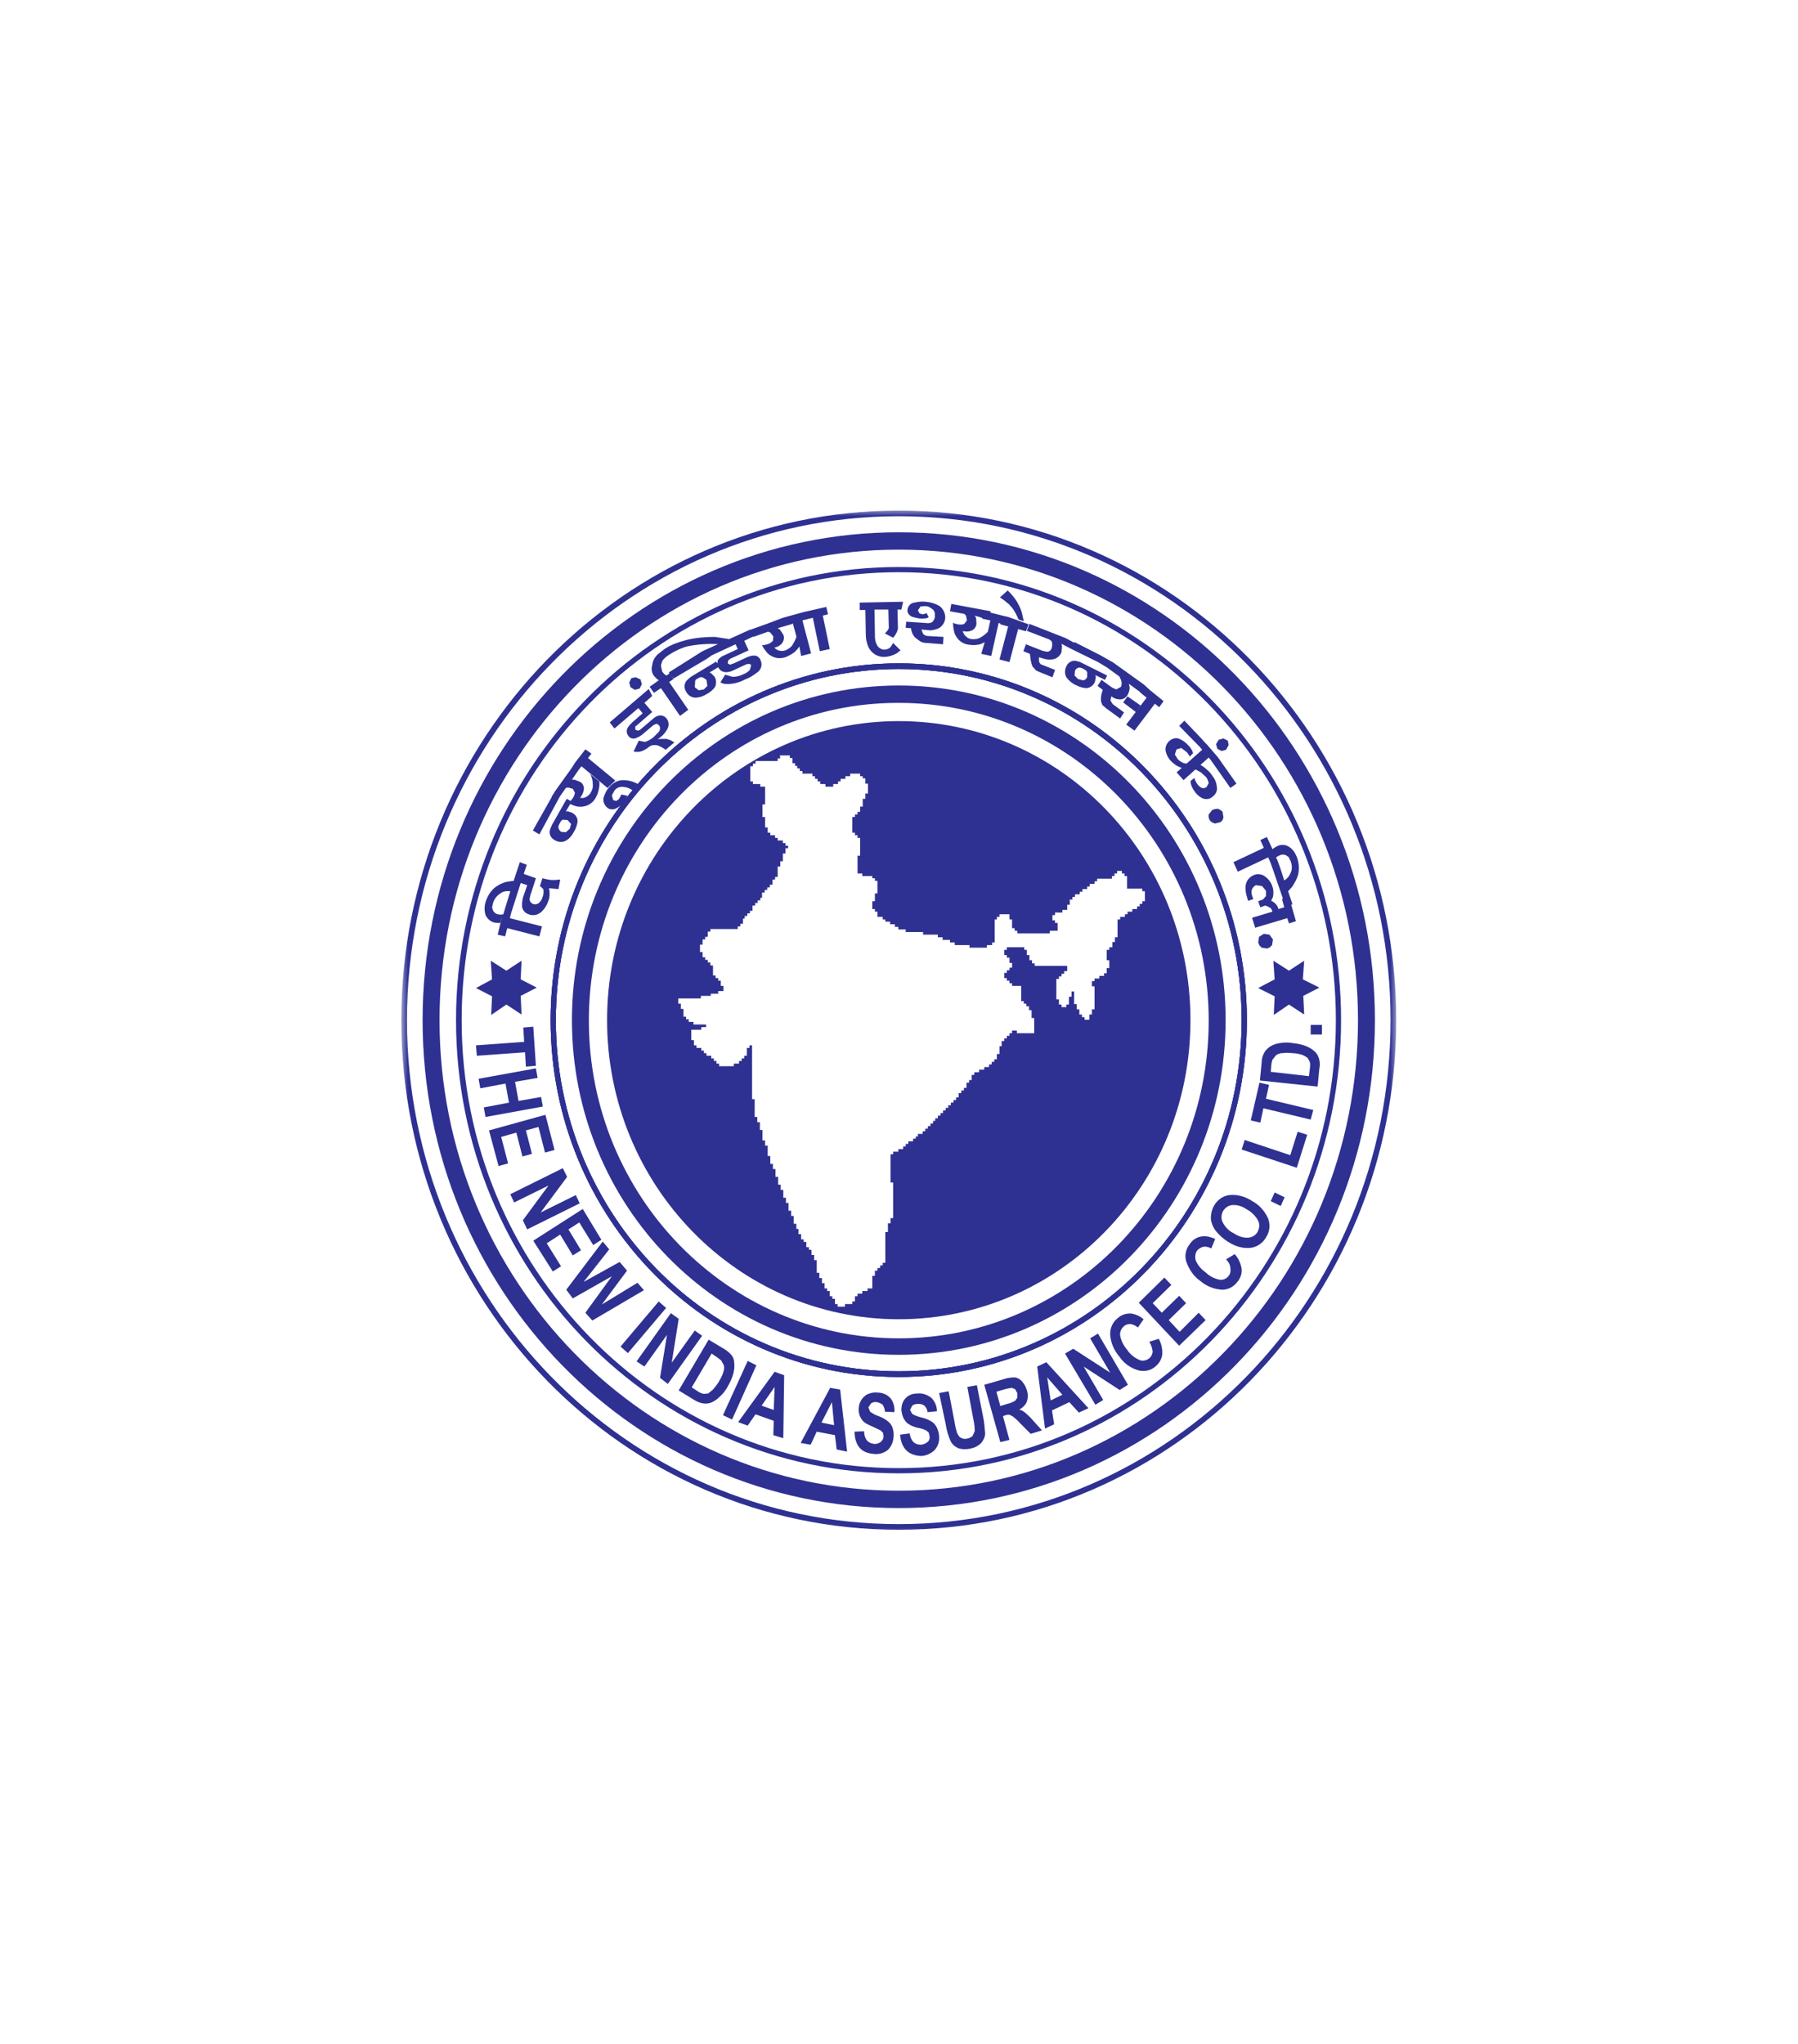 <svg width="183" height="208" viewBox="0 0 183 208" fill="none" xmlns="http://www.w3.org/2000/svg">
<g filter="url(#filter0_d_1100_2112)">
<path d="M152.998 55.001C138.128 55.001 123.68 49.391 112.998 39.055C107.426 33.714 99.857 30.409 91.519 30.409C83.18 30.409 75.611 33.714 70.039 39.055C59.357 49.391 44.909 55.001 30.039 55.001V116.48C30.039 150.448 57.551 177.96 91.519 177.96C125.486 177.96 152.998 150.448 152.998 116.48V55.001Z" fill="white"/>
</g>
<mask id="mask0_1100_2112" style="mask-type:luminance" maskUnits="userSpaceOnUse" x="40" y="51" width="103" height="106">
<path d="M142.235 51.833H40.801V156.536H142.235V51.833Z" fill="white"/>
</mask>
<g mask="url(#mask0_1100_2112)">
<path d="M134.549 105.289H133.401V104.317H134.549V105.289ZM129.336 109.089L133.224 109.53L133.312 108.779C133.356 108.559 133.356 108.293 133.312 108.073L133.091 107.675C132.915 107.542 132.738 107.454 132.561 107.366C132.252 107.277 131.899 107.189 131.545 107.189C131.192 107.145 130.838 107.145 130.485 107.189C130.264 107.189 130.043 107.277 129.866 107.41L129.513 107.852C129.425 108.117 129.38 108.382 129.38 108.647L129.336 109.089ZM128.232 109.972L128.408 108.161C128.408 107.807 128.497 107.454 128.674 107.145C128.806 106.88 129.027 106.703 129.248 106.526C129.557 106.35 129.866 106.217 130.22 106.173C130.706 106.085 131.192 106.085 131.633 106.173C132.075 106.217 132.517 106.305 132.959 106.482C133.268 106.615 133.577 106.791 133.798 107.012C134.019 107.189 134.152 107.454 134.24 107.719C134.328 108.028 134.373 108.382 134.284 108.735L134.107 110.591L128.232 109.972ZM133.401 113.948L128.585 112.8L128.276 114.258L127.304 114.037L128.188 110.193L129.16 110.414L128.85 111.828L133.666 112.976L133.401 113.948ZM131.987 118.852L126.376 116.997L126.686 116.025L131.324 117.571L132.075 115.185L133.047 115.495L131.987 118.852ZM130.352 122.74L129.336 122.254L129.734 121.37L130.75 121.856L130.352 122.74ZM125.581 125.523C126.023 125.832 126.553 126.009 127.083 125.965C127.481 125.921 127.834 125.7 128.011 125.346C128.188 124.993 128.232 124.595 128.055 124.242C127.79 123.756 127.392 123.358 126.906 123.093C126.465 122.784 125.934 122.607 125.404 122.651C125.007 122.696 124.697 122.917 124.477 123.27C124.3 123.623 124.256 124.021 124.432 124.374C124.697 124.905 125.095 125.302 125.581 125.523ZM125.095 126.451C124.565 126.142 124.123 125.744 123.726 125.258C123.46 124.905 123.284 124.463 123.24 124.021C123.24 123.579 123.328 123.137 123.549 122.74C123.858 122.166 124.432 121.724 125.095 121.635C125.89 121.547 126.73 121.768 127.392 122.21C128.143 122.607 128.718 123.226 129.071 124.021C129.292 124.64 129.248 125.302 128.894 125.877C128.585 126.451 128.055 126.848 127.437 126.981C126.597 127.114 125.802 126.893 125.095 126.451ZM124.786 128.174L125.669 127.644C126.067 128.085 126.288 128.616 126.376 129.146C126.42 129.632 126.244 130.118 125.934 130.471C125.581 130.957 125.007 131.266 124.388 131.266C123.593 131.222 122.798 130.913 122.179 130.383C121.472 129.897 120.986 129.146 120.721 128.351C120.545 127.732 120.721 127.069 121.119 126.583C121.428 126.142 121.87 125.877 122.4 125.832C122.842 125.788 123.284 125.921 123.681 126.097L123.284 127.069C123.063 126.937 122.754 126.848 122.489 126.893C122.268 126.937 122.047 127.069 121.87 127.246C121.649 127.511 121.605 127.909 121.693 128.262C121.914 128.792 122.268 129.19 122.709 129.499C123.107 129.897 123.637 130.162 124.167 130.25C124.521 130.294 124.874 130.118 125.051 129.853C125.228 129.632 125.272 129.367 125.228 129.102C125.228 128.748 125.051 128.439 124.786 128.174ZM120.015 136.965L115.906 132.592L118.512 130.029L119.219 130.78L117.32 132.636L118.247 133.608L120.015 131.885L120.721 132.636L118.954 134.359L120.059 135.552L122.003 133.608L122.709 134.359L120.015 136.965ZM116.966 136.568L117.938 136.258C118.203 136.744 118.336 137.319 118.292 137.893C118.203 138.379 117.982 138.777 117.585 139.086C117.143 139.483 116.524 139.616 115.906 139.483C115.111 139.263 114.404 138.777 113.962 138.114C113.388 137.451 113.034 136.656 112.99 135.772C112.99 135.154 113.255 134.535 113.785 134.138C114.183 133.784 114.669 133.652 115.199 133.696C115.641 133.784 116.038 133.961 116.392 134.27L115.818 135.11C115.597 134.933 115.332 134.801 115.067 134.756C114.846 134.756 114.581 134.801 114.404 134.977C114.139 135.198 113.962 135.552 114.006 135.905C114.095 136.435 114.36 136.965 114.713 137.363C115.022 137.849 115.464 138.202 115.994 138.423C116.304 138.556 116.701 138.467 116.966 138.246C117.187 138.07 117.275 137.849 117.32 137.584C117.275 137.23 117.187 136.877 116.966 136.568ZM111.488 142.974L108.396 137.761L109.235 137.275L112.99 139.704L110.958 136.214L111.753 135.728L114.801 140.941L113.962 141.472L110.295 139.086L112.283 142.488L111.488 142.974ZM108.131 141.957L106.584 140.19L106.938 142.532L108.131 141.957ZM110.781 143.327L109.809 143.769L108.837 142.709L107.07 143.548L107.291 144.962L106.363 145.403L105.568 139.086L106.496 138.644L110.781 143.327ZM101.813 143.106L102.52 142.885C102.785 142.841 103.05 142.709 103.315 142.576L103.536 142.267V141.781L103.315 141.383L102.962 141.251C102.697 141.295 102.431 141.339 102.166 141.427L101.415 141.648L101.813 143.106ZM101.813 146.773L100.178 140.941L102.166 140.367C102.52 140.235 102.917 140.19 103.315 140.19C103.58 140.235 103.801 140.367 104.022 140.588C104.243 140.853 104.42 141.162 104.508 141.472C104.64 141.869 104.64 142.267 104.508 142.664C104.375 143.018 104.066 143.283 103.757 143.46C103.978 143.548 104.199 143.636 104.375 143.813C104.685 144.078 104.95 144.343 105.171 144.608L106.054 145.58L104.905 145.934L103.845 144.873C103.624 144.608 103.359 144.387 103.094 144.166L102.741 143.99C102.564 143.99 102.387 143.99 102.255 144.078L102.078 144.122L102.741 146.552L101.813 146.773ZM95.584 141.781L96.556 141.604L97.174 144.829C97.218 145.138 97.307 145.492 97.395 145.801C97.484 146.022 97.616 146.243 97.793 146.331C98.014 146.464 98.234 146.464 98.455 146.42C98.632 146.375 98.853 146.287 98.986 146.154L99.206 145.668C99.206 145.271 99.162 144.873 99.074 144.476L98.455 141.162L99.427 140.986L100.046 144.122C100.178 144.697 100.223 145.315 100.267 145.889C100.267 146.243 100.09 146.596 99.869 146.861C99.56 147.171 99.206 147.347 98.765 147.436C98.367 147.524 97.925 147.524 97.528 147.391C97.218 147.259 96.953 147.038 96.777 146.729C96.512 146.154 96.335 145.536 96.246 144.917L95.584 141.781ZM91.608 146.022L92.58 145.889C92.712 146.64 93.066 147.038 93.684 147.038C93.949 147.038 94.17 146.95 94.391 146.773C94.568 146.64 94.656 146.42 94.612 146.154L94.523 145.801L94.258 145.58C93.949 145.448 93.684 145.359 93.375 145.315C93.022 145.227 92.712 145.094 92.447 144.917C92.226 144.785 92.094 144.564 91.961 144.343C91.829 144.078 91.784 143.813 91.74 143.548C91.74 143.239 91.784 142.929 91.917 142.664C92.049 142.399 92.27 142.178 92.491 142.046C92.801 141.869 93.11 141.825 93.419 141.825C93.905 141.781 94.391 141.957 94.789 142.267C95.142 142.62 95.363 143.106 95.363 143.636L94.391 143.725C94.391 143.46 94.258 143.239 94.082 143.062C93.905 142.929 93.684 142.885 93.463 142.885C93.242 142.885 93.022 142.929 92.845 143.062L92.624 143.504L92.845 143.901C93.11 144.078 93.419 144.166 93.728 144.255C94.126 144.343 94.479 144.476 94.833 144.697C95.054 144.829 95.23 145.05 95.363 145.315C95.495 145.624 95.584 145.934 95.584 146.243C95.628 146.729 95.451 147.215 95.142 147.568C94.744 147.966 94.214 148.187 93.684 148.187C92.447 148.098 91.74 147.436 91.608 146.022ZM86.969 145.713L87.941 145.668C87.985 146.464 88.294 146.861 88.913 146.95C89.178 146.994 89.443 146.905 89.62 146.773C89.796 146.64 89.929 146.42 89.929 146.199L89.885 145.845L89.62 145.58C89.355 145.448 89.045 145.315 88.78 145.183C88.471 145.05 88.162 144.917 87.897 144.697C87.72 144.52 87.588 144.299 87.499 144.078C87.411 143.813 87.367 143.548 87.411 143.283C87.411 142.974 87.543 142.664 87.72 142.399C87.897 142.178 88.118 141.957 88.383 141.869C88.692 141.737 89.045 141.692 89.355 141.737C89.841 141.737 90.327 141.957 90.636 142.311C90.945 142.709 91.078 143.194 91.033 143.725L90.061 143.68C90.061 143.415 89.973 143.194 89.841 142.974C89.664 142.841 89.487 142.753 89.266 142.709C89.045 142.664 88.825 142.709 88.648 142.841L88.383 143.239L88.559 143.68C88.825 143.857 89.09 144.034 89.399 144.122C89.752 144.255 90.106 144.431 90.415 144.697C90.636 144.873 90.768 145.094 90.857 145.359C90.945 145.668 90.989 145.978 90.945 146.287C90.901 146.773 90.724 147.215 90.371 147.568C89.929 147.922 89.399 148.054 88.825 147.966C87.588 147.833 87.013 147.082 86.969 145.713ZM84.893 145.05L84.672 142.709L83.611 144.785L84.893 145.05ZM86.218 147.745L85.158 147.524L84.981 146.066L83.126 145.713L82.507 147.038L81.491 146.861L84.495 141.251L85.511 141.427L86.218 147.745ZM78.752 143.504L78.84 141.162L77.515 143.062L78.752 143.504ZM79.724 146.375L78.708 146.066L78.752 144.608L76.896 143.946L76.101 145.094L75.129 144.741L78.84 139.616L79.812 139.969L79.724 146.375ZM73.583 144.034L76.101 138.512L76.985 138.953L74.511 144.476L73.583 144.034ZM72.434 137.761L70.402 141.206L71.02 141.604C71.197 141.737 71.418 141.825 71.639 141.869L72.081 141.825L72.567 141.427C72.788 141.162 73.009 140.897 73.185 140.588C73.362 140.279 73.539 139.969 73.627 139.616C73.715 139.395 73.715 139.174 73.671 138.953L73.406 138.467C73.185 138.291 72.964 138.114 72.743 137.981L72.434 137.761ZM72.125 136.347L73.671 137.275C73.981 137.451 74.246 137.672 74.466 137.937C74.643 138.158 74.731 138.423 74.731 138.732C74.776 139.086 74.731 139.439 74.643 139.793C74.511 140.279 74.29 140.72 74.069 141.118C73.848 141.516 73.583 141.869 73.23 142.178C73.009 142.399 72.699 142.62 72.39 142.753C72.125 142.841 71.86 142.885 71.595 142.841C71.286 142.797 70.932 142.664 70.667 142.488L69.077 141.516L72.125 136.347ZM64.791 138.556L68.281 133.652L69.077 134.226L68.37 138.688L70.711 135.419L71.462 135.949L67.972 140.853L67.177 140.235L67.884 135.861L65.587 139.086L64.791 138.556ZM63.157 137.054L67.044 132.459L67.796 133.122L63.908 137.716L63.157 137.054ZM57.634 131.266L61.345 126.362L62.008 127.158L59.402 130.471L63.068 128.439L63.819 129.322L61.257 132.768L64.88 130.559L65.542 131.31L60.285 134.403L59.578 133.608L62.273 129.897L58.297 132.15L57.634 131.266ZM54.277 126.274L59.313 123.049L61.213 126.186L60.373 126.716L58.96 124.419L57.855 125.125L59.136 127.246L58.297 127.776L57.016 125.656L55.646 126.539L57.104 128.881L56.265 129.411L54.277 126.274ZM51.935 121.547L57.281 118.896L57.723 119.78L55.028 123.403L58.606 121.635L59.004 122.475L53.658 125.125L53.217 124.198L55.823 120.663L52.333 122.386L51.935 121.547ZM49.771 115.053L55.514 113.462L56.442 117.041L55.47 117.306L54.807 114.699L53.526 115.053L54.144 117.438L53.172 117.703L52.554 115.274L51.008 115.715L51.715 118.41L50.743 118.675L49.771 115.053ZM48.71 109.796L54.542 108.735L54.719 109.707L52.421 110.105L52.775 112.049L55.072 111.651L55.249 112.623L49.417 113.683L49.24 112.711L51.803 112.225L51.45 110.281L48.887 110.767L48.71 109.796ZM48.445 106.394L53.349 106.04L53.261 104.582L54.277 104.494L54.542 108.47L53.526 108.559L53.438 107.101L48.534 107.454L48.445 106.394Z" fill="#2E3192"/>
<path d="M128.632 95.04L129.206 95.129L129.56 95.615L129.471 96.189L129.25 96.41L128.985 96.543L128.411 96.454L128.19 96.233L128.058 95.924L128.146 95.35L128.632 95.04ZM129.295 87.751L129.074 87.265L125.981 88.723L125.539 87.751L128.632 86.293L128.278 85.498L128.941 85.189L129.515 86.426L129.692 86.293L130.001 86.116C130.355 85.94 130.797 85.94 131.15 86.16C131.548 86.381 131.813 86.779 131.989 87.221C132.21 87.795 132.254 88.414 132.122 89.032C131.989 89.474 131.769 89.871 131.503 90.269L131.106 90.711L131.548 92.036L131.415 92.081L131.901 93.759L131.194 93.98L131.017 93.45L127.748 94.422L127.439 93.406L129.515 92.787L129.427 92.566L129.339 92.434L128.941 92.213L128.764 92.169L128.278 92.346L128.058 91.727L128.543 91.55L128.853 91.197V90.667L128.455 90.181L127.837 90.092C127.616 90.181 127.439 90.402 127.395 90.623C127.351 90.844 127.395 91.064 127.483 91.285L127.527 91.418L127.572 91.506L127.041 91.683L126.997 91.594L126.953 91.418C126.821 91.02 126.732 90.578 126.776 90.181C126.821 89.651 127.174 89.209 127.704 89.032C128.058 88.9 128.455 88.988 128.764 89.209C129.427 89.695 129.736 90.49 129.56 91.285L129.383 91.683L129.56 91.771L129.736 91.904L129.913 92.081L130.046 92.301L130.134 92.566L129.515 92.699L130.708 92.346L130.487 91.506L130.576 91.462L129.56 88.502L129.295 87.751L129.957 87.397L130.311 88.37L130.708 89.606C131.017 89.43 131.238 89.165 131.371 88.811C131.548 88.414 131.503 87.972 131.327 87.574L131.15 87.221L130.885 87.044C130.708 86.956 130.443 86.956 130.266 87.044L130.001 87.177L129.869 87.309L129.957 87.486L129.295 87.751ZM123.375 82.45C123.551 82.361 123.728 82.317 123.949 82.317C124.126 82.361 124.302 82.494 124.435 82.626L124.523 83.201L124.435 83.466L124.214 83.686L123.64 83.819L123.33 83.686L123.11 83.466C123.021 83.289 122.977 83.068 123.021 82.891L123.375 82.45ZM122.182 77.855C122.447 77.987 122.668 78.164 122.889 78.385C123.11 78.562 123.286 78.783 123.419 79.004C123.684 79.313 123.816 79.71 123.861 80.152C123.905 80.506 123.728 80.859 123.419 81.08C123.154 81.345 122.756 81.389 122.403 81.257C122.049 81.08 121.74 80.815 121.563 80.506C121.387 80.285 121.298 80.064 121.21 79.799L121.166 79.49L121.563 79.18L121.652 79.445L121.828 79.755C122.182 80.241 122.491 80.329 122.8 80.108L123.021 79.71C122.977 79.49 122.889 79.269 122.756 79.092L122.226 78.606L121.652 78.297L122.182 77.855ZM124.788 76.309L124.347 76.441L123.905 76.22L123.772 75.734L124.037 75.293L124.523 75.16L124.965 75.381L125.053 75.823L124.788 76.309ZM120.017 73.879L120.547 73.349L122.314 75.204L122.579 75.513L122.844 75.779L123.949 77.06L125.849 79.755L125.23 80.196L123.242 77.369L123.021 77.104L120.459 79.401L119.752 78.606L120.282 78.164L119.973 78.032C119.664 77.899 119.399 77.678 119.178 77.457C118.913 77.192 118.736 76.839 118.647 76.486C118.559 76.132 118.692 75.734 118.957 75.469C119.222 75.204 119.575 75.072 119.929 75.16C120.282 75.293 120.636 75.513 120.901 75.823L121.121 76.044L121.342 76.397L121.431 76.662L121.077 77.016L121.033 76.883L120.812 76.574L120.238 76.132L119.752 76.265L119.575 76.795L119.884 77.281C120.061 77.457 120.282 77.59 120.503 77.678L120.768 77.722L122.358 76.309L122.093 75.999L120.017 73.879ZM115.599 72.465L114.318 71.493L114.76 70.875L116.085 71.802L115.599 72.465ZM112.462 69.196L111.491 68.71L111.535 68.931L111.446 69.373C111.314 69.726 111.005 69.991 110.607 70.035C110.209 70.035 109.856 69.903 109.503 69.726C109.105 69.549 108.796 69.284 108.531 68.931C108.354 68.578 108.354 68.18 108.531 67.826C108.663 67.473 109.061 67.208 109.458 67.252C109.635 67.296 109.856 67.341 110.033 67.429L112.683 68.754L112.462 69.196ZM109.061 66.059L109.37 65.353L111.977 66.678L113.302 67.429L116.439 69.682L117.013 70.212L118.427 71.361L117.985 71.979L117.543 71.626L115.467 74.365L114.627 73.746L116.704 71.007L116.041 70.477V70.433L114.892 69.594L114.936 69.77L114.981 69.947C114.981 70.212 114.892 70.521 114.76 70.742C114.583 71.007 114.318 71.184 114.009 71.184C113.699 71.184 113.39 71.096 113.125 70.875L113.081 71.007L113.037 71.184V71.317L113.169 71.537L113.258 71.67L114.406 72.509L114.009 73.128L112.551 72.068L112.462 71.979L112.197 71.758L112.065 71.405C112.021 71.096 112.065 70.786 112.153 70.477L112.242 70.212L111.711 69.814L112.109 69.196L113.081 69.903L113.214 69.991L113.611 70.168L114.097 69.903C114.185 69.682 114.185 69.417 114.097 69.196L113.92 68.843L112.639 67.915L111.756 67.385L109.061 66.059ZM110.651 68.887V68.401L110.519 68.224L110.121 68.003L109.944 67.959C109.723 67.915 109.503 68.047 109.414 68.268L109.37 68.754L109.723 69.108L110.209 69.24C110.43 69.24 110.607 69.064 110.651 68.887ZM109.061 66.059L108.045 65.529L108.089 65.794L108.045 66.369C107.868 66.81 107.47 67.12 106.984 67.12C106.631 67.164 106.277 67.075 105.924 66.943L105.747 66.899V67.252L105.792 67.429L105.924 67.606L106.145 67.694L107.382 68.18L107.117 68.931L105.703 68.357L105.438 68.224L105.085 67.826L104.996 67.561L104.908 67.208L104.864 66.855L104.82 66.545L104.157 66.28L104.422 65.573L106.101 66.236L106.498 66.324C106.763 66.369 106.984 66.192 107.029 65.971C107.117 65.75 107.117 65.485 107.029 65.264L106.808 65.087L104.51 64.204L104.775 63.497L108.486 64.955L109.37 65.441L109.061 66.059ZM104.201 63.232L103.671 63.055C103.494 62.658 103.318 62.26 103.052 61.907L102.699 61.509C102.39 61.244 102.125 61.023 101.771 60.802L102.566 60.095C102.964 60.493 103.362 60.935 103.627 61.465C103.803 61.774 103.936 62.083 104.024 62.437L104.201 63.232ZM100.225 65.353C100.004 65.485 99.783 65.573 99.562 65.618L99.076 65.662L98.59 65.618C97.884 65.529 97.353 65.043 97.132 64.38C97.044 64.027 97 63.674 97 63.364L97.132 63.453L97.486 63.541C97.707 63.585 97.928 63.585 98.149 63.497L98.414 63.144L98.325 62.658L98.149 62.481L96.691 62.216L96.823 61.465L100.844 62.216L100.799 62.348L102.39 62.746L102.611 62.79L104.687 63.541L104.422 64.248L103.627 64.027L102.743 67.385L101.727 67.12L102.611 63.762L101.815 63.541V63.453L101.639 63.409L100.888 66.766L99.872 66.545L100.225 65.353ZM99.209 62.658L99.341 62.879L99.386 63.497C99.341 63.85 99.121 64.115 98.811 64.204C98.59 64.292 98.325 64.292 98.105 64.248H98.016H97.972L98.149 64.601C98.325 64.822 98.546 64.999 98.856 65.043C99.209 65.087 99.518 65.043 99.827 64.867C100.269 64.601 100.49 64.38 100.534 64.248L100.49 64.557L100.799 63.144L99.96 62.967V62.879L99.209 62.658ZM96.205 62.834C96.205 63.32 95.895 63.806 95.454 63.983C95.233 64.071 95.012 64.115 94.747 64.16L93.775 64.071L93.952 64.513C94.084 64.646 94.261 64.734 94.438 64.734L96.028 64.822L95.984 65.573L94.349 65.441C94.084 65.441 93.863 65.397 93.642 65.264L93.112 64.867C92.891 64.601 92.759 64.292 92.715 63.939L92.184 63.895L92.229 63.276L94.261 63.409C94.482 63.453 94.703 63.409 94.879 63.32C95.056 63.144 95.189 62.879 95.144 62.613C95.189 62.348 95.056 62.083 94.835 61.951C94.614 61.774 94.394 61.686 94.128 61.686L93.687 61.73L93.421 62.127L93.598 62.437L93.907 62.525L94.261 62.437L94.305 62.392L94.526 62.834L94.305 62.923L93.863 62.967C93.554 62.967 93.201 62.879 92.891 62.79C92.582 62.702 92.317 62.392 92.361 62.083C92.405 61.686 92.671 61.376 93.068 61.332C93.466 61.244 93.819 61.2 94.217 61.244C94.703 61.288 95.189 61.421 95.63 61.686C95.94 61.907 96.205 62.348 96.205 62.834ZM91.743 62.039H91.345L91.389 63.806V63.983L91.301 64.292L91.213 64.469L91.08 64.69L90.903 64.911L90.064 64.469L90.197 64.336L90.373 64.115L90.462 63.939V63.806L90.417 62.039H89.004L89.048 64.557V64.734C89.048 64.999 89.092 65.308 89.225 65.573C89.401 66.015 89.887 66.236 90.329 66.059C90.462 66.015 90.594 65.927 90.683 65.794L90.903 65.441L91.654 66.192L91.257 66.501C90.859 66.722 90.417 66.855 90.02 66.855C89.269 66.899 88.606 66.413 88.341 65.75C88.209 65.397 88.12 64.999 88.12 64.601L88.076 62.083H87.502V61.332L91.919 61.244L91.743 62.039ZM81.361 65.794C81.228 66.015 81.052 66.192 80.875 66.369L80.477 66.634L80.035 66.855C79.373 67.12 78.666 66.987 78.136 66.501C77.915 66.236 77.694 65.971 77.561 65.662H77.738L78.092 65.573C78.312 65.529 78.489 65.397 78.666 65.22L78.71 64.778L78.401 64.38L78.18 64.292L76.678 64.822L76.324 64.115L78.047 63.497L79.682 62.879L81.758 62.304L84.1 61.774L84.277 62.525L83.746 62.658L84.453 66.059L83.437 66.28L82.73 62.879L82.2 63.011L81.67 63.144L82.554 66.501L81.537 66.766L81.361 65.794ZM79.152 63.939L79.373 64.071L79.726 64.601C79.859 64.911 79.77 65.264 79.549 65.529C79.373 65.706 79.152 65.838 78.931 65.883L78.843 65.927H78.798L79.108 66.148C79.373 66.28 79.682 66.28 79.947 66.192C80.256 66.059 80.566 65.838 80.698 65.573C80.963 65.132 81.096 64.822 81.007 64.69L81.14 65.087L80.698 63.453H80.654V63.497L79.152 63.939ZM68.549 69.064L68.063 68.445L71.421 66.324L71.686 66.192L76.369 64.071L76.678 64.778L75.75 65.22L76.192 66.192L74.557 66.943L74.425 66.987L74.115 67.208L74.071 67.517L74.292 67.65L74.69 67.517L75.927 66.943C76.192 66.81 76.457 66.722 76.766 66.722C77.076 66.722 77.341 66.943 77.429 67.252C77.606 67.65 77.473 68.136 77.12 68.401C76.722 68.71 76.324 68.975 75.838 69.152C75.176 69.505 74.425 69.682 73.674 69.594L73.32 69.461L73.806 68.666L74.557 68.887C74.955 68.887 75.308 68.798 75.662 68.622C75.927 68.533 76.148 68.357 76.324 68.18L76.457 67.694L76.28 67.561L75.971 67.606L74.646 68.224C74.381 68.357 74.071 68.445 73.762 68.401C73.453 68.357 73.232 68.18 73.099 67.915L72.216 68.445L72.393 68.533L72.702 68.843C72.923 69.152 72.923 69.549 72.79 69.903C72.569 70.212 72.26 70.477 71.907 70.654C71.553 70.875 71.156 71.007 70.714 71.007C70.316 70.963 70.007 70.742 69.83 70.389C69.609 70.035 69.609 69.638 69.874 69.284C70.007 69.152 70.139 69.019 70.316 68.887L72.879 67.341L73.011 67.517L73.055 67.208C73.232 66.943 73.497 66.766 73.762 66.678L75.087 66.059L74.867 65.573L72.481 66.678L71.907 67.075L68.549 69.064ZM71.907 69.196L71.509 68.931H71.244L70.846 69.152L70.758 69.284L70.714 69.947L71.111 70.256L71.641 70.168L71.995 69.814L71.907 69.196ZM68.549 69.108L68.107 69.417L70.051 72.244L69.212 72.863L67.268 70.035L66.561 70.521L66.119 69.903L67.047 69.24L66.87 69.108L66.605 68.843C66.34 68.533 66.252 68.091 66.384 67.694C66.428 67.252 66.649 66.855 67.003 66.545C67.533 66.192 67.754 65.706 69.874 65.132C70.802 64.911 71.774 64.822 72.746 64.822L74.204 65.043L73.232 65.573C72.127 65.485 70.979 65.573 69.919 65.794C69.079 66.015 67.445 66.855 67.356 67.429L67.268 67.738L67.4 68.357L67.621 68.622L67.842 68.754L68.151 68.533L68.549 69.108ZM65.191 69.152L65.324 69.638L65.103 70.08L64.617 70.212L64.175 69.947L64.043 69.461L64.264 69.019L64.706 68.931L65.191 69.152ZM66.384 70.831L65.589 71.537L66.384 72.465L64.75 73.879L64.661 73.923V74.276L64.971 74.365L65.147 74.276L66.605 73.04C66.782 72.907 67.003 72.819 67.224 72.819C67.445 72.819 67.665 72.907 67.842 73.128C68.107 73.437 68.107 73.879 67.93 74.188C67.754 74.497 67.533 74.807 67.224 75.028L66.959 75.249L67.268 75.204H67.842L68.24 75.337L68.637 75.558L67.754 76.309C67.577 76.176 67.356 76.044 67.135 75.955C66.826 75.779 66.384 75.779 66.075 75.999C65.766 76.265 65.368 76.486 64.971 76.53C64.794 76.53 64.661 76.53 64.485 76.486L65.015 75.381L65.633 75.513C65.942 75.425 66.252 75.249 66.517 75.028C66.694 74.851 66.87 74.674 67.047 74.497C67.224 74.276 67.224 73.967 67.047 73.791L66.826 73.658L66.517 73.791L65.368 74.763C65.147 74.939 64.882 75.072 64.617 75.16C64.352 75.204 64.087 75.116 63.955 74.895C63.734 74.63 63.734 74.232 63.955 73.967L64.087 73.791L64.396 73.481L65.412 72.598L64.971 72.068L62.541 74.144L62.055 73.525L66.031 70.124L66.384 70.831ZM65.236 79.931L64.661 80.638C64.352 80.373 63.955 80.152 63.557 80.108C63.159 80.02 62.762 80.152 62.541 80.462L62.276 80.948L62.408 81.433L62.718 81.522L62.983 81.345L63.159 81.036L63.248 80.859L63.866 80.992L63.689 81.345L63.468 81.654C63.248 81.964 62.894 82.229 62.497 82.361C62.231 82.405 61.966 82.361 61.79 82.184C61.48 81.919 61.348 81.522 61.436 81.168C61.569 80.771 61.745 80.373 62.055 80.064C62.408 79.666 62.894 79.401 63.424 79.401C63.866 79.401 64.264 79.49 64.661 79.666L65.236 79.931ZM54.898 84.924L54.235 84.526L56.179 81.08H56.135L56.356 80.771L56.444 80.594L58.123 78.253L58.3 77.987L58.52 77.634L59.581 76.265L60.199 76.706L59.846 77.148L62.629 79.445L61.834 80.196L59.183 77.987L58.874 78.385L58.211 79.357H58.476L59.051 79.578C59.36 79.755 59.492 80.108 59.404 80.462C59.36 80.682 59.272 80.903 59.095 81.124L59.051 81.213H59.007H59.36C59.625 81.168 59.89 80.992 60.067 80.771C60.243 80.506 60.376 80.152 60.332 79.799C60.332 79.445 60.243 79.092 60.067 78.783L60.995 79.534C61.039 79.799 60.995 80.064 60.95 80.329L60.818 80.815L60.597 81.257C60.243 81.875 59.537 82.184 58.83 82.096C58.565 82.052 58.3 81.964 58.035 81.831L57.593 82.582H57.814L58.211 82.715C58.565 82.891 58.786 83.201 58.786 83.598C58.741 83.996 58.609 84.349 58.388 84.703C58.211 85.056 57.902 85.409 57.549 85.586C57.195 85.763 56.797 85.719 56.444 85.498C56.091 85.321 55.87 84.924 55.958 84.526C56.002 84.349 56.091 84.128 56.179 83.952L57.681 81.301L58.079 81.522L58.255 81.301C58.388 81.124 58.476 80.903 58.52 80.682L58.3 80.285L57.814 80.152L57.593 80.196L56.974 81.08L54.898 84.924ZM57.77 83.466L57.283 83.421L57.107 83.554L56.886 83.952L56.842 84.084C56.797 84.305 56.93 84.526 57.107 84.659L57.593 84.703L57.99 84.349L58.123 83.863L57.77 83.466ZM52.026 92.92L51.894 93.45L55.163 94.289L54.898 95.305L51.629 94.466L51.408 95.305L50.657 95.129L51.143 93.097L50.922 93.936H50.657L50.303 93.892C49.906 93.803 49.596 93.494 49.42 93.141C49.287 92.699 49.287 92.257 49.42 91.815C49.596 91.241 49.906 90.711 50.392 90.313C50.745 90.048 51.187 89.827 51.629 89.739L52.247 89.651V89.739L52.91 87.751L53.617 88.016L53.307 88.944L54.544 89.386L53.97 91.153L53.926 91.374C53.838 91.639 54.014 91.904 54.235 91.992C54.456 92.081 54.677 92.036 54.854 91.904C55.03 91.727 55.163 91.55 55.207 91.329C55.34 91.064 55.34 90.755 55.295 90.49L55.03 90.225H54.986H54.942L55.207 89.386L55.56 89.474L56.047 89.562H56.532L57.018 89.518L56.842 90.49L55.87 90.402L55.914 90.578C55.958 90.932 55.958 91.329 55.826 91.639C55.693 92.081 55.428 92.522 55.075 92.832C54.721 93.141 54.235 93.229 53.793 93.052C53.396 92.92 53.087 92.522 53.131 92.081C53.131 91.86 53.175 91.594 53.219 91.374L53.661 90.092L52.998 89.871L52.026 92.92L51.319 92.743L51.938 90.711C51.584 90.667 51.187 90.711 50.922 90.932C50.568 91.153 50.303 91.506 50.171 91.948L50.082 92.346L50.171 92.655C50.259 92.832 50.436 93.008 50.657 93.052L50.966 93.097L51.231 93.052L51.319 92.743L52.026 92.92Z" fill="#2E3192"/>
<path fill-rule="evenodd" clip-rule="evenodd" d="M91.474 68.091C110.736 68.091 126.375 84.084 126.375 103.831C126.375 123.579 110.78 139.572 91.474 139.572C72.168 139.572 56.573 123.579 56.573 103.831C56.573 84.084 72.168 68.091 91.474 68.091ZM91.474 67.517C111.045 67.517 126.905 83.774 126.905 103.831C126.905 123.888 111.045 140.146 91.474 140.146C71.903 140.146 56.043 123.888 56.043 103.831C56.043 83.774 71.903 67.517 91.474 67.517Z" fill="#2E3192"/>
<path fill-rule="evenodd" clip-rule="evenodd" d="M91.476 51.966C119.441 51.966 142.105 75.204 142.105 103.831C142.105 132.459 119.441 155.697 91.476 155.697C63.511 155.697 40.848 132.503 40.848 103.831C40.848 75.159 63.511 51.966 91.476 51.966ZM91.476 52.54C119.132 52.54 141.531 75.513 141.531 103.831C141.531 132.15 119.132 155.123 91.476 155.123C63.821 155.123 41.422 132.15 41.422 103.831C41.422 75.513 63.821 52.54 91.476 52.54Z" fill="#2E3192"/>
<path fill-rule="evenodd" clip-rule="evenodd" d="M91.476 54.175C118.248 54.175 139.939 76.397 139.939 103.831C139.939 131.266 118.248 153.488 91.476 153.488C64.703 153.488 43.012 131.266 43.012 103.831C43.012 76.397 64.703 54.175 91.476 54.175ZM91.476 55.942C117.276 55.942 138.216 77.368 138.216 103.831C138.216 130.294 117.276 151.721 91.476 151.721C65.675 151.721 44.735 130.294 44.735 103.831C44.735 77.368 65.631 55.942 91.476 55.942Z" fill="#2E3192"/>
<path fill-rule="evenodd" clip-rule="evenodd" d="M91.476 57.709C116.349 57.709 136.494 78.385 136.494 103.831C136.494 129.278 116.349 149.954 91.476 149.954C66.604 149.954 46.414 129.322 46.414 103.831C46.414 78.34 66.604 57.709 91.476 57.709ZM91.476 58.239C116.039 58.239 135.964 78.65 135.964 103.831C135.964 129.013 116.039 149.424 91.476 149.424C66.913 149.424 46.988 129.013 46.988 103.831C46.988 78.65 66.869 58.239 91.476 58.239Z" fill="#2E3192"/>
<path fill-rule="evenodd" clip-rule="evenodd" d="M91.477 69.769C109.856 69.769 124.744 85.011 124.744 103.831C124.744 122.651 109.856 137.893 91.477 137.893C73.099 137.893 58.211 122.651 58.211 103.831C58.211 85.011 73.099 69.769 91.477 69.769ZM91.477 71.537C108.884 71.537 123.021 86.027 123.021 103.875C123.021 121.723 108.884 136.214 91.477 136.214C74.071 136.214 59.934 121.723 59.934 103.875C59.934 86.027 74.027 71.493 91.477 71.537Z" fill="#2E3192"/>
<path fill-rule="evenodd" clip-rule="evenodd" d="M79.416 77.192H79.151V77.457H76.898V77.722H76.633V77.987H76.368V79.533H76.633V79.799H77.384V80.064H77.87V81.875H77.605V83.156H77.87V84.216H78.135V84.746H78.4V85.011H78.886V85.277H79.151V85.542H79.681V85.807H79.946V86.072H80.212V86.337H79.946V86.867H79.681V87.662H79.416V88.192H79.151V89.253H78.886V89.518H78.621V90.048H78.356V90.313H78.091V90.578H77.826V90.843H77.561V91.373H77.384V91.638H77.119V91.903H76.854V92.168H76.589V92.699H76.324V92.964H76.059V93.229H75.794V93.494H75.617V94.024H75.352V94.289H75.087V94.554H72.304V94.819H72.038V95.349H71.773V95.614H71.508V96.144H71.243V96.896H71.508V97.426H71.773V97.691H72.038V97.956H72.304V98.265H72.569V99.281H72.834V99.546H73.099V99.811H73.364V100.341H73.629V100.872H73.099V101.137H72.348V101.358H71.332V101.623H69.034V102.153H69.299V102.683H69.564V103.478H69.83V103.743H70.095V104.008H70.581V104.273H71.862V104.538H71.376V104.804H70.36V105.864H70.625V106.394H70.89V106.659H71.376V106.924H71.641V107.189H71.906V107.454H72.392V107.719H72.657V107.984H72.922V108.249H73.187V108.515H74.689V108.249H75.219V107.984H75.484V107.719H75.749V107.454H76.014V106.659H76.28V106.394H76.545V111.872H76.81V113.683H77.075V114.214H77.34V115.009H77.605V116.069H77.87V116.599H78.135V117.659H78.4V118.455H78.665V118.985H78.93V119.78H79.195V120.575H79.46V121.105H79.725V121.901H79.991V122.431H80.256V123.226H80.521V123.756H80.786V124.551H81.051V125.081H81.272V125.612H81.537V126.142H81.802V126.407H82.067V126.937H82.332V127.202H82.597V127.732H82.862V128.262H83.127V129.543H83.392V130.074H83.657V130.604H83.922V131.134H84.188V131.399H84.453V131.929H84.718V132.194H84.983V132.724H85.248V132.989H85.999V132.724H86.75V132.459H87.015V131.929H87.28V131.664H87.766V131.399H88.296V131.134H88.782V129.853H89.047V129.323H89.312V129.058H89.577V128.792H89.842V128.527H90.108V125.391H90.373V124.507H90.638V123.977H90.903V120.354H90.638V117.483H90.903V117.218H91.433V116.953H91.919V116.688H92.184V116.422H92.449V116.157H92.935V115.892H93.2V115.671H93.421V115.406H93.907V115.141H94.172V114.876H94.437V114.611H94.702V114.346H94.967V114.081H95.188V113.816H95.453V113.551H95.718V113.286H95.983V113.021H96.248V112.756H96.513V112.491H96.778V112.226H97.043V111.96H97.309V111.695H97.574V111.254H97.839V110.989H98.104V110.723H98.369V110.193H98.634V109.928H98.899V109.398H99.164V109.133H99.65V108.868H100.18V108.603H100.666V108.338H100.931V108.073H101.196V107.808H101.461V107.278H101.726V106.482H101.947V105.952H102.212V105.687H102.477V105.422H102.743V105.157H103.008V104.892H103.494V105.157H105.261V103.611H104.996V102.815H104.731V102.418H104.466V102.153H104.2V101.888H103.935V100.341H103.008V100.076H102.743V99.811H102.477V99.546H102.212V99.016H102.477V98.751H102.743V98.486H103.008V98H102.743V97.47H102.477V97.205H102.212V96.675H102.477V96.41H104.245V96.675H104.51V97.205H104.775V97.735H105.04V98.044H105.305V98.309H108.618V98.839H108.309V99.105H108.044V99.37H107.779V99.635H107.514V101.711H107.779V102.241H108.044V102.506H108.53V102.241H108.795V101.446H109.06V100.916H109.325V102.197H109.59V102.727H109.855V103.257H110.12V103.522H110.385V103.787H110.871V103.257H111.136V102.727H111.402V100.386H111.136V99.856H111.402V99.591H111.888V99.325H112.373V99.06H112.639V98.53H112.904V97.735H112.639V96.675H112.904V96.41H113.213V95.879H113.478V95.394H113.743V93.582H114.008V93.317H114.494V93.052H114.759V92.787H115.245V92.522H115.731V92.257H115.996V91.992H116.261V91.727H116.526V90.711H116.261V90.445H114.715V89.164H114.45V88.899H114.185V88.634H113.699V88.899H113.434V89.164H113.169V89.429H111.667V89.695H111.402V89.96H110.916V90.225H110.651V90.49H110.165V90.755H109.899V91.02H109.414V91.285H109.148V91.55H108.883V92.08H108.618V92.61H108.132V92.875H107.381V93.14H107.116V93.671H107.381V93.936H107.646V94.731H106.851V94.996H103.538V94.731H103.273V94.466H103.008V93.582H102.743V93.052H101.726V93.317H101.461V93.582H101.24V95.924H100.975V96.189H100.445V96.454H98.678V96.189H97.176V95.924H96.69V95.659H95.939V95.394H95.453V95.128H93.951V94.863H92.184V94.598H91.433V94.333H91.079V94.068H90.594V93.803H90.108V93.582H89.842V93.317H89.312V92.787H89.047V92.522H88.782V91.727H89.047V90.931H89.312V89.65H89.047V89.385H88.782V89.164H87.766V88.899H87.28V87.088H87.545V85.277H87.28V85.011H87.015V84.746H86.75V83.156H87.015V82.891H87.28V82.626H87.545V82.096H87.81V81.3H88.075V80.77H88.34V79.754H88.075V79.224H87.81V79.003H87.545V78.738H86.529V79.003H86.043V79.268H85.557V79.533H85.292V79.799H84.806V80.064H84.011V79.799H83.481V79.533H83.216V79.268H82.951V79.003H82.686V78.738H81.669V78.473H81.404V78.208H81.139V77.943H80.918V77.678H80.653V77.148H80.388V76.883H79.372L79.416 77.192ZM91.477 73.393C107.867 73.393 121.165 87 121.165 103.832C121.165 120.664 107.867 134.271 91.477 134.271C75.087 134.271 61.789 120.619 61.789 103.832C61.789 87.044 75.043 73.393 91.477 73.393Z" fill="#2E3192"/>
<path fill-rule="evenodd" clip-rule="evenodd" d="M49.947 97.779L51.538 98.795L53.084 97.779L52.996 99.678L54.63 100.518L52.996 101.357L53.084 103.257L51.538 102.241L49.992 103.301L50.08 101.401L48.445 100.562L50.08 99.678L49.947 97.779Z" fill="#2E3192"/>
<path fill-rule="evenodd" clip-rule="evenodd" d="M129.601 97.779L131.191 98.795L132.738 97.779L132.605 99.678L134.284 100.518L132.649 101.357L132.738 103.257L131.191 102.241L129.645 103.301L129.733 101.401L128.055 100.562L129.733 99.678L129.601 97.779Z" fill="#2E3192"/>
<path fill-rule="evenodd" clip-rule="evenodd" d="M91.474 68.091C110.736 68.091 126.375 84.084 126.375 103.831C126.375 123.579 110.78 139.572 91.474 139.572C72.168 139.572 56.573 123.579 56.573 103.831C56.573 84.084 72.168 68.091 91.474 68.091ZM91.474 67.517C111.045 67.517 126.905 83.774 126.905 103.831C126.905 123.888 111.045 140.146 91.474 140.146C71.903 140.146 56.043 123.888 56.043 103.831C56.043 83.774 71.903 67.517 91.474 67.517Z" fill="#2E3192"/>
<path fill-rule="evenodd" clip-rule="evenodd" d="M91.474 68.091C110.736 68.091 126.375 84.084 126.375 103.831C126.375 123.579 110.78 139.572 91.474 139.572C72.168 139.572 56.573 123.579 56.573 103.831C56.573 84.084 72.168 68.091 91.474 68.091ZM91.474 67.517C111.045 67.517 126.905 83.774 126.905 103.831C126.905 123.888 111.045 140.146 91.474 140.146C71.903 140.146 56.043 123.888 56.043 103.831C56.043 83.774 71.903 67.517 91.474 67.517Z" fill="#2E3192"/>
</g>
<defs>
<filter id="filter0_d_1100_2112" x="0.039" y="0.409" width="182.961" height="207.551" filterUnits="userSpaceOnUse" color-interpolation-filters="sRGB">
<feFlood flood-opacity="0" result="BackgroundImageFix"/>
<feColorMatrix in="SourceAlpha" type="matrix" values="0 0 0 0 0 0 0 0 0 0 0 0 0 0 0 0 0 0 127 0" result="hardAlpha"/>
<feOffset/>
<feGaussianBlur stdDeviation="15"/>
<feComposite in2="hardAlpha" operator="out"/>
<feColorMatrix type="matrix" values="0 0 0 0 0 0 0 0 0 0 0 0 0 0 0 0 0 0 0.25 0"/>
<feBlend mode="normal" in2="BackgroundImageFix" result="effect1_dropShadow_1100_2112"/>
<feBlend mode="normal" in="SourceGraphic" in2="effect1_dropShadow_1100_2112" result="shape"/>
</filter>
</defs>
</svg>
